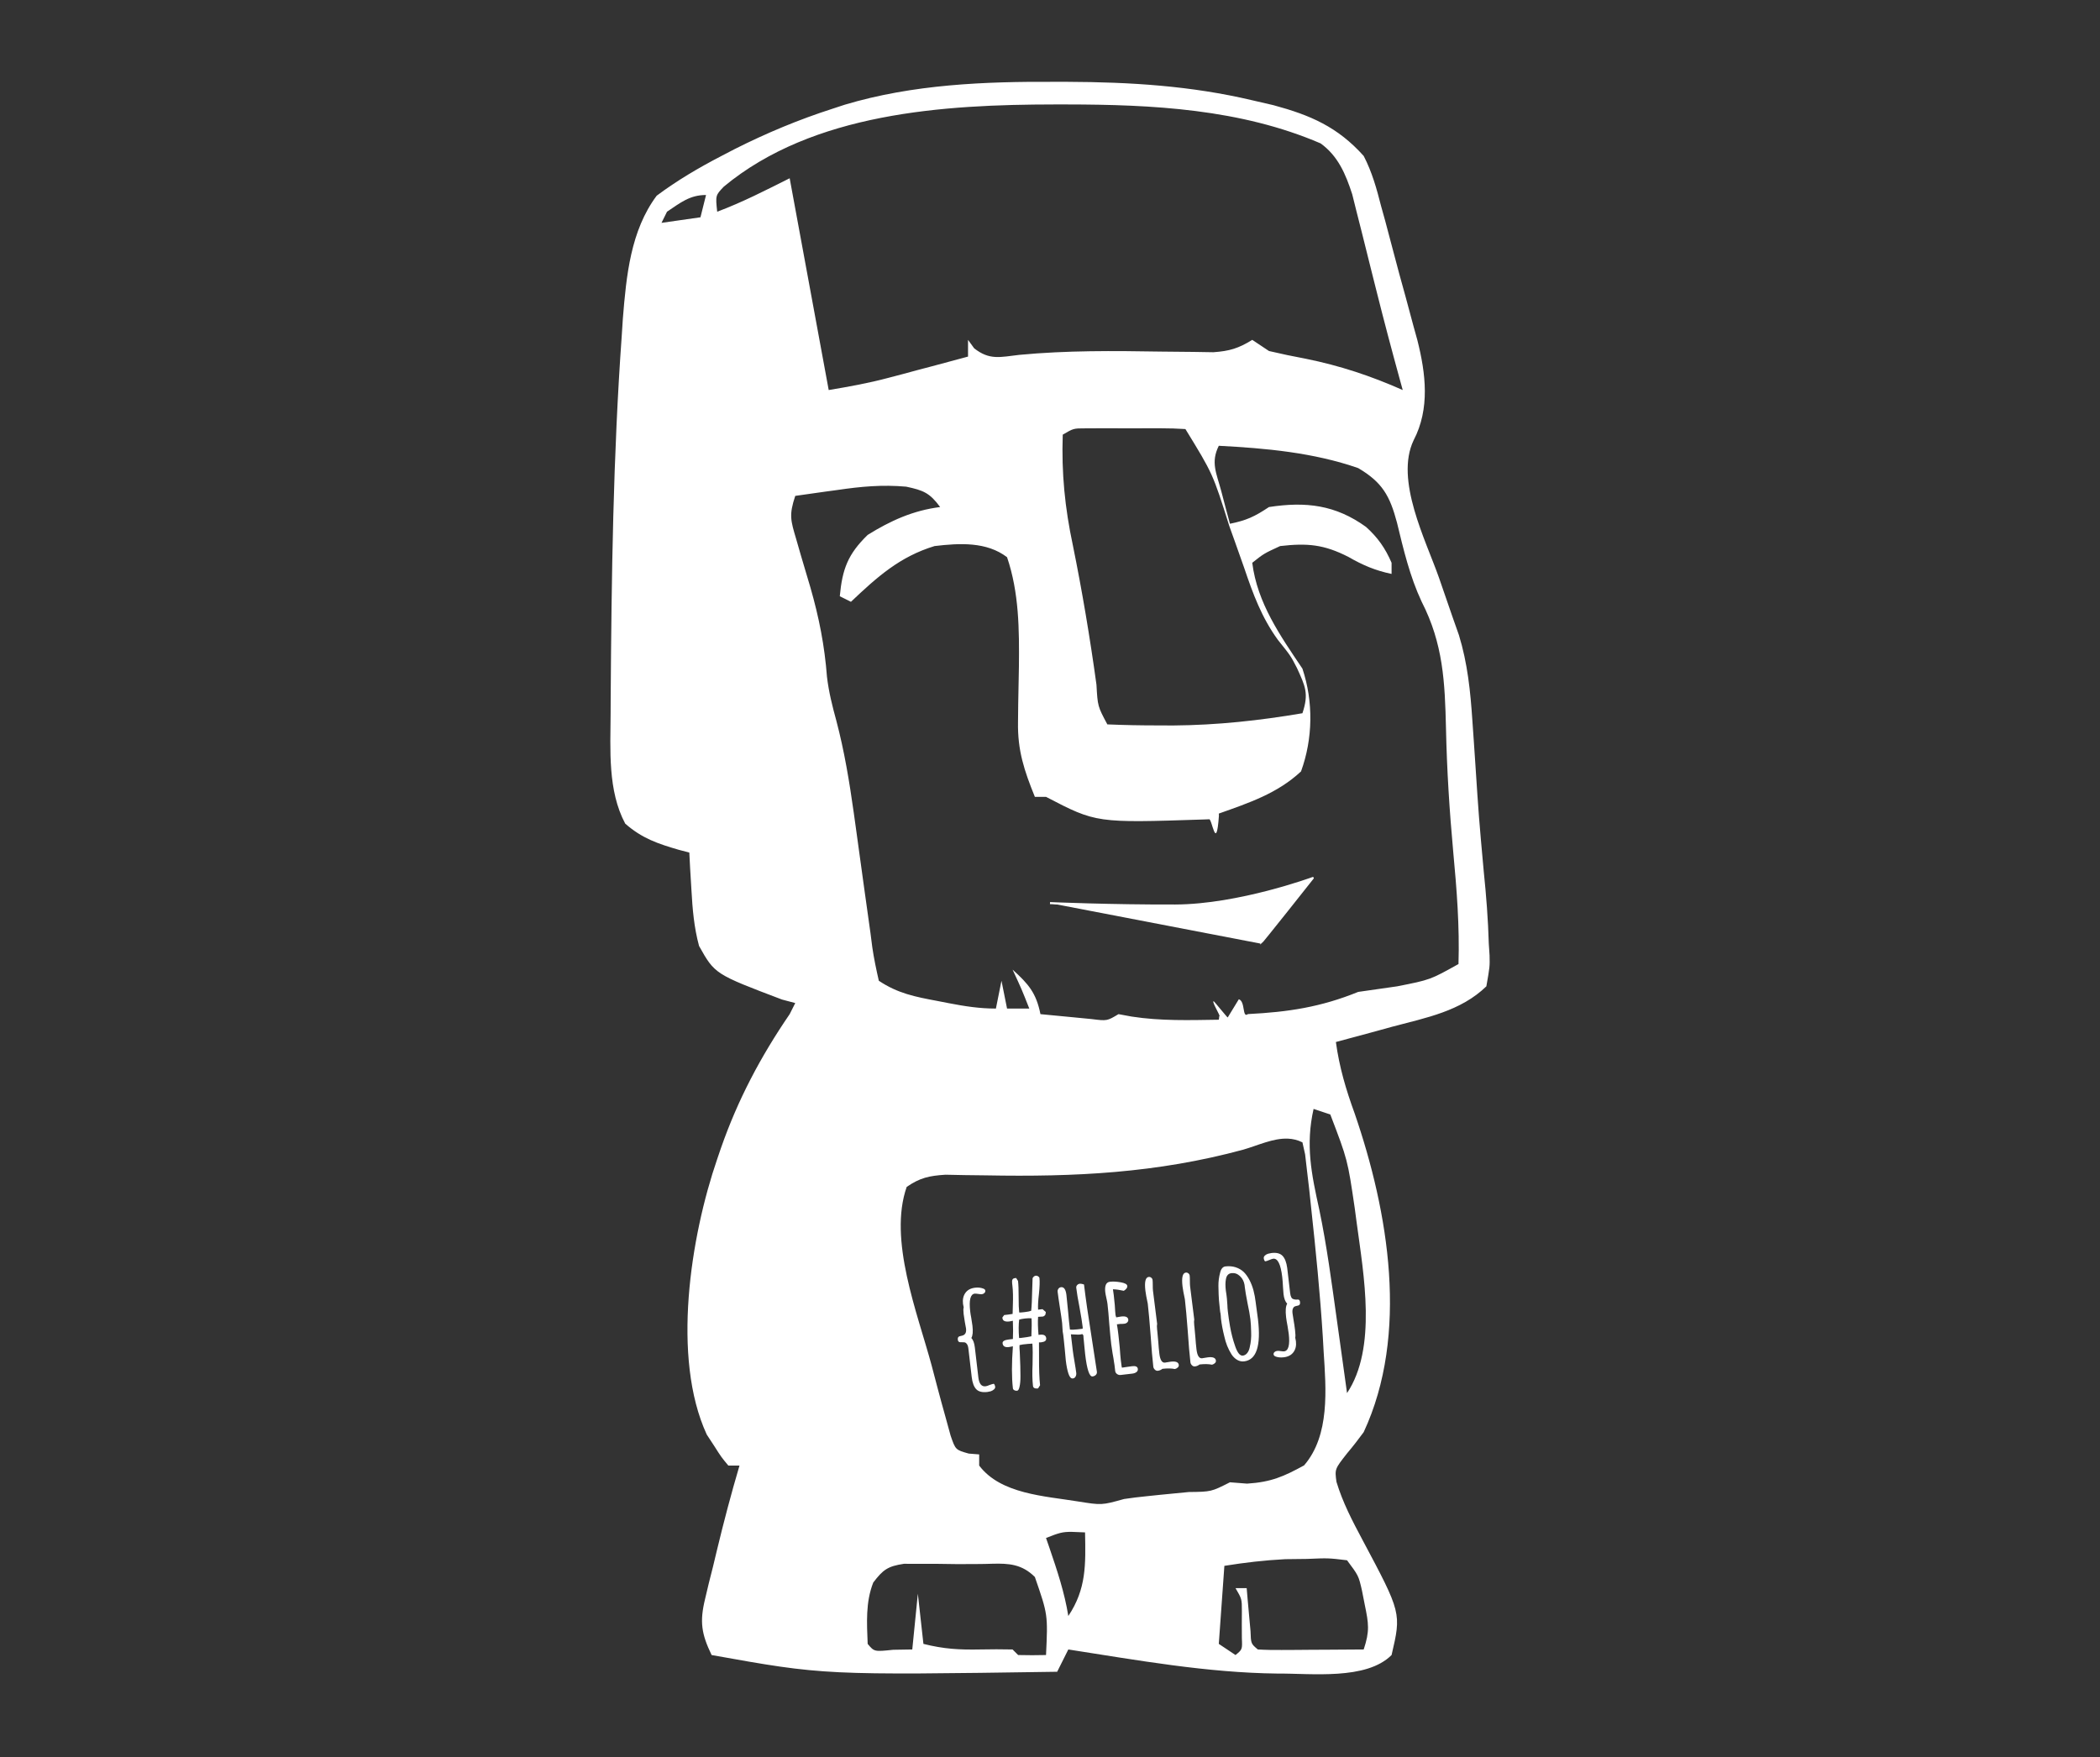 <?xml version="1.0" encoding="UTF-8" standalone="no"?>
<!DOCTYPE svg PUBLIC "-//W3C//DTD SVG 1.1//EN" "http://www.w3.org/Graphics/SVG/1.1/DTD/svg11.dtd">
<svg width="100%" height="100%" viewBox="0 0 1024 857" version="1.1" xmlns="http://www.w3.org/2000/svg" xmlns:xlink="http://www.w3.org/1999/xlink" xml:space="preserve" xmlns:serif="http://www.serif.com/" style="fill-rule:evenodd;clip-rule:evenodd;stroke-linejoin:round;stroke-miterlimit:10;">
    <rect x="0" y="0" width="1024" height="857" fill="#333333" stroke="none"/>
    <g transform="matrix(1,0,0,0.836,0,0)">
        <rect x="0" y="0" width="1024" height="1024" style="fill:white;fill-opacity:0;fill-rule:nonzero;"/>
    </g>
    <g>
        <path d="M514.842,39.906C480.209,39.721 445.35,41.078 411.935,51.063C409.959,51.708 408.041,52.342 406.123,52.969C389.526,58.306 373.849,64.841 358.279,72.688C355.95,73.9 353.696,75.073 351.435,76.25C340.428,81.976 330.18,88.026 320.217,95.438C307.452,112.542 305.404,134.567 303.717,155.375C303.531,158.155 303.365,160.864 303.185,163.562C298.967,222.333 298.183,281.438 297.779,340.344C297.77,342.9 297.757,345.363 297.748,347.844C297.647,365.726 296.295,385.604 304.873,401.687C313.134,408.916 320.727,411.456 331.154,414.5C332.843,414.944 334.483,415.35 336.123,415.781C336.26,418.449 336.396,421.036 336.529,423.625C336.738,427.137 336.951,430.56 337.154,433.969C337.687,443.464 338.401,452.157 340.873,461.344C348.565,475.056 348.555,475.044 381.31,487.469C383.505,488.046 385.649,488.627 387.779,489.187C386.855,491.035 385.957,492.8 385.06,494.594C370.868,515.355 359.829,536.215 351.529,559.969C350.914,561.768 350.313,563.535 349.717,565.281C336.744,603.035 327.352,662.135 344.623,699.625C346.43,702.375 346.415,702.367 348.185,705.062C351.742,710.657 351.746,710.662 355.154,714.75L360.592,714.75C356.553,728.427 352.93,742.167 349.592,756.031C348.945,758.742 348.312,761.369 347.685,764C346.661,768.058 346.658,768.054 345.654,772.031C344.727,775.961 344.719,775.96 343.81,779.812C341.105,790.921 342.026,796.831 346.998,807.156C401.857,816.992 401.856,816.994 515.498,815.312C517.346,811.616 519.142,808.025 520.935,804.438C554.574,809.67 588.607,815.798 622.717,816.188C639.513,816.063 666.206,819.511 678.56,807.156C683.352,786.632 683.359,786.635 664.373,751C659.422,741.708 654.73,732.783 651.685,722.688C650.835,716.45 650.829,716.455 656.998,708.625C659.784,705.33 662.42,701.922 664.967,698.438C687.162,650.674 677.101,591.138 660.56,543.031C656.315,531.363 653.086,520.506 651.404,508.187C657.909,506.458 664.382,504.719 670.873,502.937C673.602,502.187 676.256,501.447 678.904,500.719C695.457,496.323 712.217,493.196 724.779,481.031C726.467,471.413 726.463,471.405 726.342,465.937C726.213,464.021 726.091,462.142 725.967,460.281C725.632,448.435 724.718,436.725 723.498,424.937C721.085,398.307 721.102,398.309 719.342,371.625C719.111,368.153 718.879,364.776 718.654,361.406C718.423,358.049 718.191,354.789 717.967,351.531C717.005,337.175 715.631,323.551 711.404,309.75C710.381,306.831 709.367,303.989 708.373,301.156C706.148,294.687 703.933,288.243 701.685,281.781C695.215,263.362 680.089,234.031 689.31,214.719C697.352,199.318 695.239,182.096 691.123,165.844C690.192,162.476 690.192,162.488 689.279,159.187C688.002,154.385 686.696,149.58 685.404,144.781C683.327,137.332 681.284,129.892 679.342,122.406C678.069,117.48 676.773,112.565 675.435,107.656C674.773,105.254 674.11,102.926 673.467,100.594C671.282,92.009 669.055,83.947 664.967,76.063C652.284,61.918 639.052,56.171 620.904,51.281C617.407,50.469 614.018,49.695 610.623,48.906C580.776,41.846 551.116,40.024 520.529,39.906C518.586,39.902 516.727,39.91 514.842,39.906ZM514.248,50.938C516.24,50.94 518.158,50.935 520.092,50.938C561.968,50.978 604.969,53.16 643.967,69.938C652.515,76.137 656.162,84.894 659.373,94.75C660.097,97.648 660.796,100.468 661.498,103.281C662.317,106.508 663.109,109.618 663.904,112.75C665.51,119.258 667.143,125.781 668.779,132.281C669.598,135.53 670.39,138.691 671.185,141.844C674.803,156.286 678.605,170.647 682.56,185C683.053,186.773 683.519,188.498 683.998,190.219C668.382,183.309 653.41,178.337 636.623,174.937C630.652,173.823 624.69,172.587 618.779,171.187C614.662,168.443 614.659,168.441 610.623,165.75C603.961,169.882 599.562,171.222 591.654,171.781C586.885,171.711 586.861,171.694 582.185,171.625C576.85,171.579 571.52,171.551 566.185,171.469C542.994,171.086 520.154,170.873 497.06,173.062C487.665,174.134 482.582,175.796 475.029,169.875C474.002,168.471 473.026,167.113 472.029,165.75L472.029,173.906C466.178,175.479 460.322,177.066 454.467,178.625C452.005,179.28 449.606,179.896 447.217,180.531C444.82,181.176 442.512,181.812 440.185,182.437C437.839,183.06 435.557,183.646 433.279,184.25C423.484,186.867 414.211,188.532 404.092,190.219C397.623,155.105 391.338,121.018 385.06,86.938C373.033,92.951 362.099,98.607 349.717,103.25C348.871,95.29 348.873,95.281 352.967,91C396.479,54.928 460.293,50.989 514.248,50.938ZM344.279,95.094C343.355,98.79 342.457,102.381 341.56,105.969C331.953,107.341 331.977,107.342 322.56,108.687C323.484,106.839 324.351,105.044 325.248,103.25C331.773,98.9 336.305,95.094 344.279,95.094ZM535.998,208.875C538.494,208.871 540.888,208.878 543.31,208.875C545.922,208.886 548.463,208.896 550.998,208.906C553.62,208.895 556.171,208.885 558.717,208.875C562.419,208.88 562.432,208.87 566.06,208.875C570.05,208.88 574.048,208.982 578.029,209.25C591.457,231.13 591.43,231.125 599.435,256.562C600.259,258.872 601.073,261.102 601.873,263.344C603.498,267.895 605.107,272.474 606.717,277.031C611.022,289.741 615.197,301.132 623.123,312.062C629.374,319.859 629.361,319.855 632.404,325.75C636.492,334.711 638.297,338.228 635.092,347.844C614.053,351.414 593.503,353.646 572.154,353.812C569.645,353.811 567.215,353.783 564.779,353.781C556.481,353.787 548.263,353.635 539.967,353.281C535.255,344.462 535.248,344.473 534.654,333.906C531.512,311.102 527.737,288.528 523.154,265.969C519.252,247.676 517.568,230.695 518.217,211.969C523.472,208.899 523.473,208.906 529.217,208.906C532.631,208.902 532.651,208.88 535.998,208.875ZM594.31,217.406C617.247,218.605 640.466,220.698 662.279,228.281C674.011,235.199 677.7,241.744 681.185,254.844C684.377,268.037 687.46,281.116 693.217,293.437C703.728,313.917 704.565,332.631 705.092,355.219C705.516,375.398 706.78,395.338 708.623,415.437C710.338,433.743 711.761,451.759 711.185,470.156C697.408,477.85 697.397,477.854 681.279,481.031C674.933,481.906 668.616,482.811 662.279,483.75C644.066,491.158 628.129,493.58 608.529,494.562C605.62,496.769 607.36,488.376 604.078,487.332C604.068,487.329 598.664,496.222 598.654,496.219C598.409,496.238 592.057,488.295 591.806,488.295C590.601,488.295 595.598,496.015 594.529,495.625C594.448,496.126 594.419,497.069 594.31,497.312C580.02,497.521 565.991,497.977 551.842,495.781C548.582,495.181 548.599,495.182 545.404,494.594C539.837,497.927 539.844,497.944 532.31,497C529.257,496.708 526.274,496.409 523.31,496.125C517.987,495.63 512.662,495.123 507.342,494.594C505.288,484.303 501.559,479.93 493.748,472.875C498.103,482.264 498.106,482.24 501.904,491.875L491.06,491.875C490.136,487.255 489.238,482.797 488.342,478.312C487.418,482.933 486.52,487.391 485.623,491.875C477.669,491.875 470.445,490.756 462.654,489.25C460.759,488.875 458.9,488.52 457.06,488.156C446.302,486.148 437.831,484.513 428.529,478.312C427.297,472.896 426.137,467.435 425.342,461.937C425.044,459.622 424.756,457.373 424.467,455.125C423.429,447.827 422.392,440.554 421.404,433.25C420.075,423.352 418.697,413.453 417.31,403.562C416.964,401.118 416.647,398.748 416.31,396.375C414.17,381.174 411.733,366.335 407.81,351.469C405.838,344.266 404.125,337.48 403.248,330.062C402.08,314.88 399.395,301.215 395.185,286.562C393.613,281.262 392.037,275.957 390.467,270.656C389.712,268.03 388.98,265.486 388.248,262.937C385.521,253.758 384.672,251.165 387.779,241.844C392.62,241.141 397.464,240.446 402.31,239.781C405.353,239.366 405.328,239.376 408.31,238.969C419.873,237.266 430.164,236.313 441.873,237.344C450.358,239.144 453.366,240.422 458.435,247.281C445.329,248.92 434.213,253.942 423.092,260.875C413.471,270.249 410.735,277.478 409.498,290.781C411.346,291.705 413.142,292.603 414.935,293.5C427.689,281.408 438.738,271.467 455.717,266.312C467.899,264.866 481.088,264.124 491.06,271.75C496.925,289.004 497.024,307.038 496.842,325.062C496.723,331.149 496.592,337.257 496.498,343.344C496.464,346.349 496.438,349.24 496.404,352.156C496.147,366.014 499.444,375.851 504.623,388.625L510.06,388.625C534.572,401.394 534.566,401.382 587.029,399.656C587.868,399.625 588.678,399.589 589.498,399.562C590.948,398.537 593.057,416.551 594.373,397.781C594.352,397.448 594.329,397.115 594.31,396.781C609.019,391.554 622.869,386.967 634.404,376.219C640.212,360.247 640.482,342.265 635.092,326.094C624.263,310.037 613.077,294.105 610.623,274.469C616.261,269.987 616.266,269.984 624.217,266.312C637.519,264.786 645.582,265.514 657.498,271.594C664.525,275.645 670.597,278.232 678.56,279.906L678.56,274.469C675.476,267.336 671.87,262.181 666.092,256.969C651.217,246.239 636.795,244.516 618.779,247.281C611.66,252.027 607.797,253.772 599.748,255.437C599.109,253.077 598.493,250.791 597.873,248.5C597.068,245.432 596.279,242.447 595.498,239.469C593.204,230.844 590.252,225.524 594.31,217.406ZM640.529,540.812C643.301,541.737 645.995,542.634 648.685,543.531C657.129,565.633 657.126,565.622 660.592,589.188C660.932,591.737 661.262,594.213 661.592,596.688C664.956,621.656 671.514,657.398 656.842,679.406C655.7,671.074 654.533,662.736 653.373,654.406C652.872,650.834 652.39,647.374 651.904,643.906C649.379,625.862 647.03,607.782 643.31,589.938C639.447,572.392 636.558,558.5 640.529,540.812ZM627.998,555.312C630.391,555.413 632.759,555.959 635.092,557.125C635.541,559.127 635.968,561.056 636.404,563C636.709,565.661 637.014,568.261 637.31,570.844C637.658,573.82 638.004,576.705 638.342,579.594C638.683,582.811 639.01,585.939 639.342,589.062C641.632,610.001 643.704,630.945 645.029,651.969C645.236,655.626 645.233,655.602 645.435,659.188C646.607,677.431 648.559,699.966 635.904,714.656C625.88,720.151 619.775,722.82 608.092,723.562C605.262,723.331 602.494,723.131 599.748,722.906C590.603,727.537 590.621,727.53 579.685,727.656C575.078,728.108 570.449,728.545 565.842,729C563.598,729.231 561.425,729.463 559.248,729.688C555.526,730.052 551.821,730.504 548.123,731.062C537.179,734.113 537.185,734.091 525.623,732.25C509.452,729.601 487.978,728.695 477.467,714.75L477.467,709.312C475.734,709.172 474.054,709.043 472.373,708.906C465.934,707.098 465.922,707.085 463.529,700.125C462.721,697.183 461.939,694.324 461.154,691.469C459.776,686.514 458.391,681.569 457.092,676.594C456.166,673.027 455.239,669.464 454.279,665.906C447.342,640.216 433.089,604.611 442.123,578.844C448.651,574.36 453.076,573.432 461.029,572.906C464.205,572.971 467.291,573.031 470.373,573.094C473.898,573.142 477.326,573.172 480.748,573.219C524.118,574.036 564.112,572.102 606.217,560.688C613.426,558.61 620.817,555.011 627.998,555.312ZM522.842,747.094C524.462,747.123 526.445,747.201 529.092,747.344C529.399,763.042 529.773,774.868 520.935,788.125C519.081,776.625 515.495,765.927 511.748,754.938C511.174,753.281 510.617,751.67 510.06,750.062C516.39,747.595 517.981,747.006 522.842,747.094ZM647.56,760.031C650.002,760.116 652.296,760.387 656.842,760.938C662.455,768.448 662.454,768.465 664.092,775.562C664.572,777.988 665.032,780.333 665.498,782.688C667.383,791.8 667.967,795.436 664.967,804.438C658.892,804.493 652.823,804.53 646.748,804.562C642.998,804.581 643.018,804.575 639.342,804.594C636.828,804.617 634.375,804.634 631.935,804.656C629.544,804.665 627.225,804.678 624.904,804.688C621.049,804.713 617.189,804.673 613.342,804.438C609.973,801.616 609.988,801.607 609.779,795.5C609.552,792.934 609.312,790.459 609.092,787.969C608.857,785.395 608.632,782.873 608.404,780.375C608.234,778.386 608.069,776.462 607.904,774.531L602.467,774.531C605.553,779.82 605.569,779.817 605.56,785.75C605.553,787.999 605.536,790.192 605.529,792.375C605.536,794.631 605.554,796.811 605.56,799C605.798,804.423 605.783,804.437 602.467,807.156C598.349,804.411 598.346,804.409 594.31,801.719C595.234,788.782 596.132,776.212 597.029,763.656C606.988,762.054 616.564,760.932 626.654,760.406C632.031,760.342 632.008,760.344 637.279,760.281C642.5,760.07 645.119,759.946 647.56,760.031ZM484.092,762.625C491.808,762.439 498.314,762.785 504.623,769.094C510.987,787.462 510.989,787.476 510.06,807.156C505.532,807.272 500.995,807.267 496.467,807.156C495.543,806.232 494.645,805.334 493.748,804.438C488.484,804.31 483.231,804.336 477.967,804.438C467.72,804.637 460.333,804.232 450.279,801.719C449.355,793.403 448.457,785.321 447.56,777.25C446.636,786.49 445.738,795.469 444.842,804.438C440.124,804.523 440.123,804.509 435.498,804.594C426.317,805.554 426.31,805.567 423.092,801.719C422.705,791.485 422.019,781.462 425.81,771.812C430.559,765.538 432.914,763.827 440.81,762.656C443.546,762.665 446.186,762.679 448.842,762.688C451.821,762.689 454.731,762.685 457.623,762.688C460.733,762.733 463.73,762.769 466.748,762.812C471.383,762.799 471.392,762.795 475.935,762.781C478.808,762.8 481.519,762.687 484.092,762.625Z" style="fill:white;fill-rule:nonzero;"/>
    </g>
    <g>
        <path d="M481.455,678.862C478.978,679.151 477.169,678.701 476.025,677.511C474.882,676.322 474.147,674.331 473.82,671.539L472.192,657.626C472.081,656.681 471.837,655.956 471.458,655.453C471.08,654.949 470.66,654.679 470.199,654.642C470.154,654.647 469.696,654.632 468.825,654.597C467.744,654.724 467.149,654.314 467.038,653.368C466.911,652.288 467.389,651.684 468.469,651.558C469.049,651.444 469.523,651.298 469.89,651.118C470.257,650.938 470.571,650.604 470.834,650.117C471.086,649.54 471.159,648.801 471.054,647.901L470.479,644.75L469.886,640.849C469.702,639.273 469.713,638.199 469.92,637.627C469.735,636.827 469.621,636.247 469.579,635.887C469.331,633.77 469.717,631.991 470.734,630.548C471.752,629.105 473.342,628.258 475.503,628.005C476.899,627.841 478.169,627.966 479.313,628.38C480.025,628.616 480.407,628.96 480.46,629.41C480.513,629.86 480.365,630.254 480.016,630.592C479.668,630.929 479.246,631.127 478.751,631.185C478.436,631.222 477.86,631.175 477.023,631.045C476.186,630.914 475.61,630.868 475.295,630.904C473.179,631.152 472.445,634.045 473.093,639.583C473.214,640.619 473.38,641.649 473.591,642.674L474.177,646.508C474.514,649.39 474.338,651.396 473.649,652.526C474.53,653.427 475.1,654.981 475.358,657.187L477.058,671.708C477.426,674.86 478.601,676.32 480.583,676.088C481.078,676.03 481.737,675.816 482.561,675.446C483.526,675.105 484.188,674.913 484.548,674.871C484.683,674.855 484.828,675.021 484.983,675.368C485.137,675.715 485.231,676.023 485.262,676.294C485.32,676.789 485.121,677.234 484.665,677.63C484.21,678.026 483.675,678.328 483.06,678.537C482.35,678.711 481.815,678.819 481.455,678.862Z" style="fill:white;fill-rule:nonzero;"/>
        <path d="M506.173,677.133C504.643,677.312 503.819,676.906 503.703,675.915C503.371,673.079 503.303,669.572 503.499,665.396C503.624,661 503.594,657.626 503.41,655.274C502.049,655.342 500.49,655.478 498.734,655.684L497.129,656.009C497.083,656.79 497.125,657.926 497.254,659.417C497.5,664.637 497.612,668.527 497.592,671.085C497.61,673.183 497.467,674.888 497.164,676.201C496.906,677.51 496.507,678.195 495.967,678.259C495.472,678.317 495.017,678.233 494.603,678.007C494.188,677.782 493.957,677.467 493.91,677.062C493.288,671.748 493.288,664.925 493.911,656.591L491.9,656.963C490.054,657.179 489.047,656.567 488.878,655.126C488.762,654.135 489.762,653.516 491.879,653.268L493.027,653.134L493.905,653.031C494.036,650.643 494.031,647.676 493.89,644.133L492.218,644.465C490.102,644.713 488.967,644.184 488.814,642.878L488.775,642.54L489.661,641.341L490.674,641.223L491.687,641.104C492.633,640.994 493.328,640.889 493.773,640.792L493.891,636.533C494.034,632.682 493.966,629.564 493.686,627.177L493.615,626.57L493.544,625.962C493.449,625.151 493.491,624.53 493.668,624.099C493.846,623.667 494.272,623.412 494.948,623.333L495.488,623.27L496.413,624.736C496.618,626.492 496.716,629.082 496.706,632.507C496.696,635.931 496.786,638.454 496.976,640.075C497.256,640.133 497.869,640.107 498.815,639.996L499.963,639.862C501.314,639.704 502.271,639.5 502.836,639.252C503.059,637.263 503.228,633.637 503.343,628.375C503.36,626.958 503.415,625.286 503.509,623.358C503.925,622.624 504.448,622.221 505.079,622.147C505.439,622.105 505.816,622.209 506.211,622.46C506.605,622.71 506.821,622.993 506.858,623.308C507.053,624.974 506.968,627.563 506.603,631.075C506.211,634.361 506.076,636.91 506.197,638.722L508.358,638.469L509.958,639.856C509.921,640.317 509.872,640.676 509.811,640.934C509.75,641.193 509.594,641.428 509.345,641.639C509.057,641.901 508.755,642.051 508.439,642.088L506.195,642.213C506.018,644.607 506.088,647.543 506.404,651.021L506.742,650.981L507.079,650.942C508.97,650.72 509.995,651.285 510.153,652.636C510.285,653.762 509.495,654.425 507.784,654.625L507.582,654.649L506.628,654.692C506.649,655.648 506.657,657.86 506.652,661.33C506.619,667.678 506.787,672.428 507.156,675.58L506.173,677.133ZM497.814,652.505C500.111,652.237 501.814,651.969 502.923,651.702C503.101,647.756 503.124,644.832 502.992,642.931C501.981,642.866 500.912,642.9 499.786,643.032C498.616,643.169 497.678,643.347 496.973,643.566C496.657,645.931 496.642,648.923 496.928,652.541C497.069,652.57 497.364,652.558 497.814,652.505Z" style="fill:white;fill-rule:nonzero;"/>
        <path d="M532.738,671.285C531.207,671.464 530.007,667.839 529.137,660.41L528.754,656.552L528.458,653.438L528.435,653.235L528.356,652.56C528.358,652.194 528.331,651.764 528.273,651.269C528.262,651.178 528.182,651.074 528.031,650.955C527.88,650.835 527.799,650.731 527.789,650.641L527.781,650.573C527.566,650.689 527.166,650.782 526.581,650.85C525.995,650.919 525.265,650.913 524.388,650.833C524.113,650.82 523.379,650.791 522.187,650.748L523.096,658.515C523.233,659.686 523.517,661.524 523.947,664.03C524.372,666.491 524.655,668.329 524.798,669.544C524.877,670.22 524.765,670.826 524.463,671.364C524.161,671.901 523.717,672.204 523.131,672.273C522.276,672.373 521.571,671.611 521.015,669.987C520.455,668.318 520.014,666.11 519.693,663.364L519.188,657.877C519.053,656.341 518.886,654.718 518.686,653.007L518.552,651.859L518.441,650.913C518.357,650.193 518.279,649.722 518.207,649.503L518.168,649.165L517.912,645.224C517.712,643.513 517.347,640.977 516.816,637.616C516.286,634.255 515.921,631.718 515.721,630.007C515.657,629.467 515.782,628.973 516.095,628.526C516.408,628.079 516.834,627.823 517.375,627.76C518.815,627.591 519.694,628.858 520.01,631.559L520.855,639.95C521.06,642.482 521.344,645.301 521.708,648.408C522.41,648.554 523.639,648.525 525.395,648.319L527.894,648.027C527.952,647.746 527.965,647.471 527.934,647.2C527.681,645.039 527.172,641.858 526.406,637.657C525.627,633.732 525.093,630.531 524.803,628.055C524.745,627.559 524.888,627.12 525.231,626.738C525.574,626.355 526.016,626.133 526.556,626.069C526.871,626.032 527.335,626.092 527.947,626.249L528.586,626.448C529.334,632.842 530.558,641.348 532.257,651.966L534.865,668.982C534.938,669.613 534.76,670.136 534.329,670.551C533.899,670.967 533.368,671.211 532.738,671.285Z" style="fill:white;fill-rule:nonzero;"/>
        <path d="M546.416,670.575C545.831,670.643 545.278,670.502 544.758,670.152C544.237,669.803 543.921,669.338 543.807,668.757L543.602,667.001L543.443,665.651C543.351,665.251 543.273,664.781 543.21,664.24C543.099,663.295 542.863,661.862 542.501,659.941L541.861,655.635C541.602,653.428 541.285,650.134 540.909,645.75C540.631,641.812 540.336,638.515 540.025,635.858C539.952,635.228 539.773,634.29 539.491,633.045C539.203,631.755 539.025,630.818 538.956,630.232C538.582,627.035 539.341,625.326 541.232,625.105C542.717,624.931 544.474,625.022 546.501,625.378C548.528,625.734 549.589,626.318 549.684,627.128C549.737,627.578 549.594,628.017 549.256,628.445C548.918,628.872 548.492,629.23 547.978,629.519C546.008,629.065 544.245,628.815 542.687,628.769C542.811,629.439 542.947,630.404 543.095,631.665C543.306,633.466 543.473,635.089 543.596,636.536C543.714,638.713 543.836,640.341 543.963,641.422L544.292,642.479L545.365,642.285C545.719,642.198 546.167,642.123 546.707,642.059C548.869,641.806 550.023,642.31 550.171,643.571C550.229,644.066 550.075,644.507 549.709,644.892C549.343,645.277 548.845,645.506 548.215,645.58C547.404,645.675 546.769,645.704 546.308,645.666L544.619,645.864C544.847,647.024 545.092,648.73 545.355,650.981C545.619,653.232 545.833,655.261 545.999,657.067C546.185,659.83 546.358,661.886 546.516,663.237C546.811,665.759 547.003,667.014 547.093,667.004L549.314,666.675C550.075,666.541 550.995,666.41 552.076,666.284C553.787,666.083 554.705,666.524 554.832,667.604C554.905,668.235 554.681,668.752 554.157,669.155C553.634,669.559 552.967,669.808 552.157,669.903L546.416,670.575Z" style="fill:white;fill-rule:nonzero;"/>
        <path d="M572.915,667.679C571.231,667.328 569.196,667.292 566.809,667.572C566.141,668.106 565.402,668.421 564.592,668.516C564.052,668.579 563.562,668.397 563.124,667.969C562.686,667.541 562.436,667.057 562.372,666.516C561.93,662.734 561.497,657.673 561.075,651.332C560.56,644.592 560.107,639.556 559.717,636.224L559.662,635.751C559.06,632.946 558.677,630.845 558.514,629.45C558.013,625.172 558.551,622.941 560.127,622.757C560.577,622.704 560.991,622.827 561.368,623.125C561.745,623.423 561.96,623.797 562.013,624.248C562.076,624.788 562.109,625.651 562.111,626.838C562.107,627.979 562.14,628.843 562.208,629.428C562.561,632.445 562.903,635.166 563.232,637.592C563.557,639.973 563.895,642.672 564.248,645.689C564.102,646.391 564.1,647.35 564.243,648.565L564.337,649.376L564.827,654.727C564.921,656.314 565.087,658.12 565.324,660.146C565.688,663.253 566.612,664.719 568.098,664.545C568.188,664.535 568.333,664.507 568.533,664.46C568.733,664.414 569.013,664.37 569.373,664.328C569.773,664.235 570.289,664.152 570.919,664.078C573.35,663.794 574.645,664.327 574.803,665.678C574.856,666.128 574.698,666.534 574.33,666.897C573.961,667.26 573.49,667.52 572.915,667.679Z" style="fill:white;fill-rule:nonzero;"/>
        <path d="M591.015,665.56C589.331,665.21 587.296,665.174 584.91,665.453C584.242,665.988 583.503,666.303 582.692,666.398C582.152,666.461 581.663,666.278 581.225,665.85C580.787,665.422 580.536,664.938 580.473,664.398C580.03,660.616 579.598,655.554 579.175,649.214C578.66,642.473 578.208,637.437 577.818,634.105L577.762,633.633C577.16,630.828 576.778,628.727 576.614,627.331C576.114,623.054 576.651,620.823 578.227,620.638C578.677,620.586 579.091,620.708 579.468,621.007C579.846,621.305 580.061,621.679 580.113,622.129C580.177,622.67 580.209,623.533 580.211,624.72C580.208,625.861 580.24,626.724 580.309,627.31C580.662,630.326 581.003,633.048 581.333,635.474C581.657,637.855 581.996,640.554 582.349,643.571C582.203,644.273 582.201,645.231 582.343,646.447L582.438,647.257L582.927,652.609C583.022,654.195 583.187,656.002 583.424,658.028C583.788,661.135 584.713,662.601 586.199,662.427C586.289,662.417 586.434,662.388 586.634,662.342C586.834,662.296 587.114,662.252 587.474,662.209C587.874,662.117 588.389,662.034 589.019,661.96C591.451,661.676 592.746,662.209 592.904,663.559C592.956,664.01 592.799,664.416 592.43,664.779C592.062,665.141 591.59,665.402 591.015,665.56Z" style="fill:white;fill-rule:nonzero;"/>
        <path d="M606.641,663.937C605.47,664.074 604.346,663.829 603.268,663.202C602.191,662.575 601.263,661.668 600.485,660.481C598.858,657.888 597.697,654.988 597.003,651.783C596.239,648.769 595.691,645.843 595.359,643.007C595.296,642.466 595.266,642.013 595.269,641.648L595.127,640.432C595.1,640.207 595.064,640.097 595.019,640.103L594.877,638.887L594.391,634.151C594.268,632.705 594.179,630.388 594.126,627.199C594.098,625.011 594.371,622.857 594.944,620.736C595.154,619.799 595.479,619.065 595.918,618.534C596.358,618.003 596.894,617.701 597.524,617.627C599.325,617.416 600.984,617.553 602.501,618.037C604.019,618.522 605.341,619.291 606.469,620.346C607.501,621.366 608.428,622.661 609.251,624.231C610.074,625.8 610.728,627.492 611.214,629.307C611.706,631.166 612.075,633.154 612.323,635.27L612.386,635.811C612.55,637.207 612.72,638.465 612.896,639.585L613.415,643.427C614.932,656.394 612.674,663.231 606.641,663.937ZM606.039,661.132C606.849,661.037 607.554,660.624 608.153,659.892C608.752,659.16 609.165,658.21 609.394,657.043C609.981,654.646 610.209,652.109 610.078,649.431C610.034,647.109 609.915,645.114 609.72,643.448C609.483,641.422 609.014,638.784 608.315,635.534C607.639,632.099 607.201,629.526 607,627.815L606.858,626.599C606.568,624.898 605.82,623.48 604.614,622.343C603.409,621.206 602.04,620.727 600.509,620.906C598.978,621.085 598.068,622.082 597.778,623.896C597.491,625.344 597.477,627.172 597.735,629.378C597.835,630.234 597.942,630.951 598.056,631.531L598.269,633.355L598.498,636.478C598.518,637.434 598.594,638.475 598.726,639.6C599.011,642.032 599.36,644.433 599.775,646.803C600.35,650.159 601.185,653.393 602.279,656.506C603.39,659.753 604.643,661.296 606.039,661.132Z" style="fill:white;fill-rule:nonzero;"/>
        <path d="M625.988,661.947C624.548,662.116 623.28,662.013 622.187,661.639C621.475,661.403 621.089,661.037 621.032,660.542C620.979,660.091 621.128,659.709 621.479,659.394C621.83,659.079 622.253,658.892 622.749,658.834C623.244,658.776 623.795,658.803 624.401,658.915C625.238,659.045 625.814,659.092 626.129,659.055C628.291,658.802 629.05,655.929 628.407,650.436L627.845,646.804C627.489,644.929 627.247,643.451 627.121,642.371C626.752,639.219 626.929,637.03 627.653,635.804C626.721,634.863 626.129,633.312 625.876,631.151L625.616,627.758C625.519,625.761 625.394,624.11 625.242,622.804C624.514,616.591 623.048,613.613 620.841,613.871C620.436,613.919 619.799,614.13 618.93,614.506C618.106,614.876 617.447,615.09 616.952,615.148C616.816,615.164 616.672,614.998 616.517,614.651C616.362,614.304 616.266,613.973 616.229,613.658C616.171,613.163 616.369,612.706 616.822,612.288C617.275,611.87 617.812,611.579 618.432,611.415C619.141,611.24 619.677,611.132 620.037,611.09C622.468,610.805 624.257,611.269 625.403,612.482C626.549,613.694 627.305,615.671 627.672,618.412L629.11,630.704C629.205,631.515 629.384,632.167 629.647,632.661C629.91,633.155 630.23,633.449 630.606,633.542C631.228,633.788 631.922,633.867 632.688,633.777C633.408,633.693 633.821,634.101 633.926,635.002C634.053,636.082 633.621,636.68 632.63,636.796C632.05,636.91 631.598,637.043 631.273,637.195C630.949,637.347 630.678,637.664 630.46,638.146C630.208,638.723 630.138,639.484 630.248,640.43L630.802,643.994C631.045,645.289 631.275,646.86 631.491,648.706C631.717,650.642 631.744,651.848 631.572,652.325C631.746,653.035 631.862,653.637 631.92,654.132C632.168,656.249 631.77,658.018 630.727,659.441C629.684,660.864 628.105,661.699 625.988,661.947Z" style="fill:white;fill-rule:nonzero;"/>
    </g>
    <path d="M512,440.443C512,440.443 542.08,441.738 573.09,441.626C604.101,441.515 640.134,428.215 640.134,428.215C640.134,428.215 614.872,460.189 614.532,460.161" style="fill:white;fill-rule:nonzero;stroke:white;stroke-width:1px;"/>
</svg>
